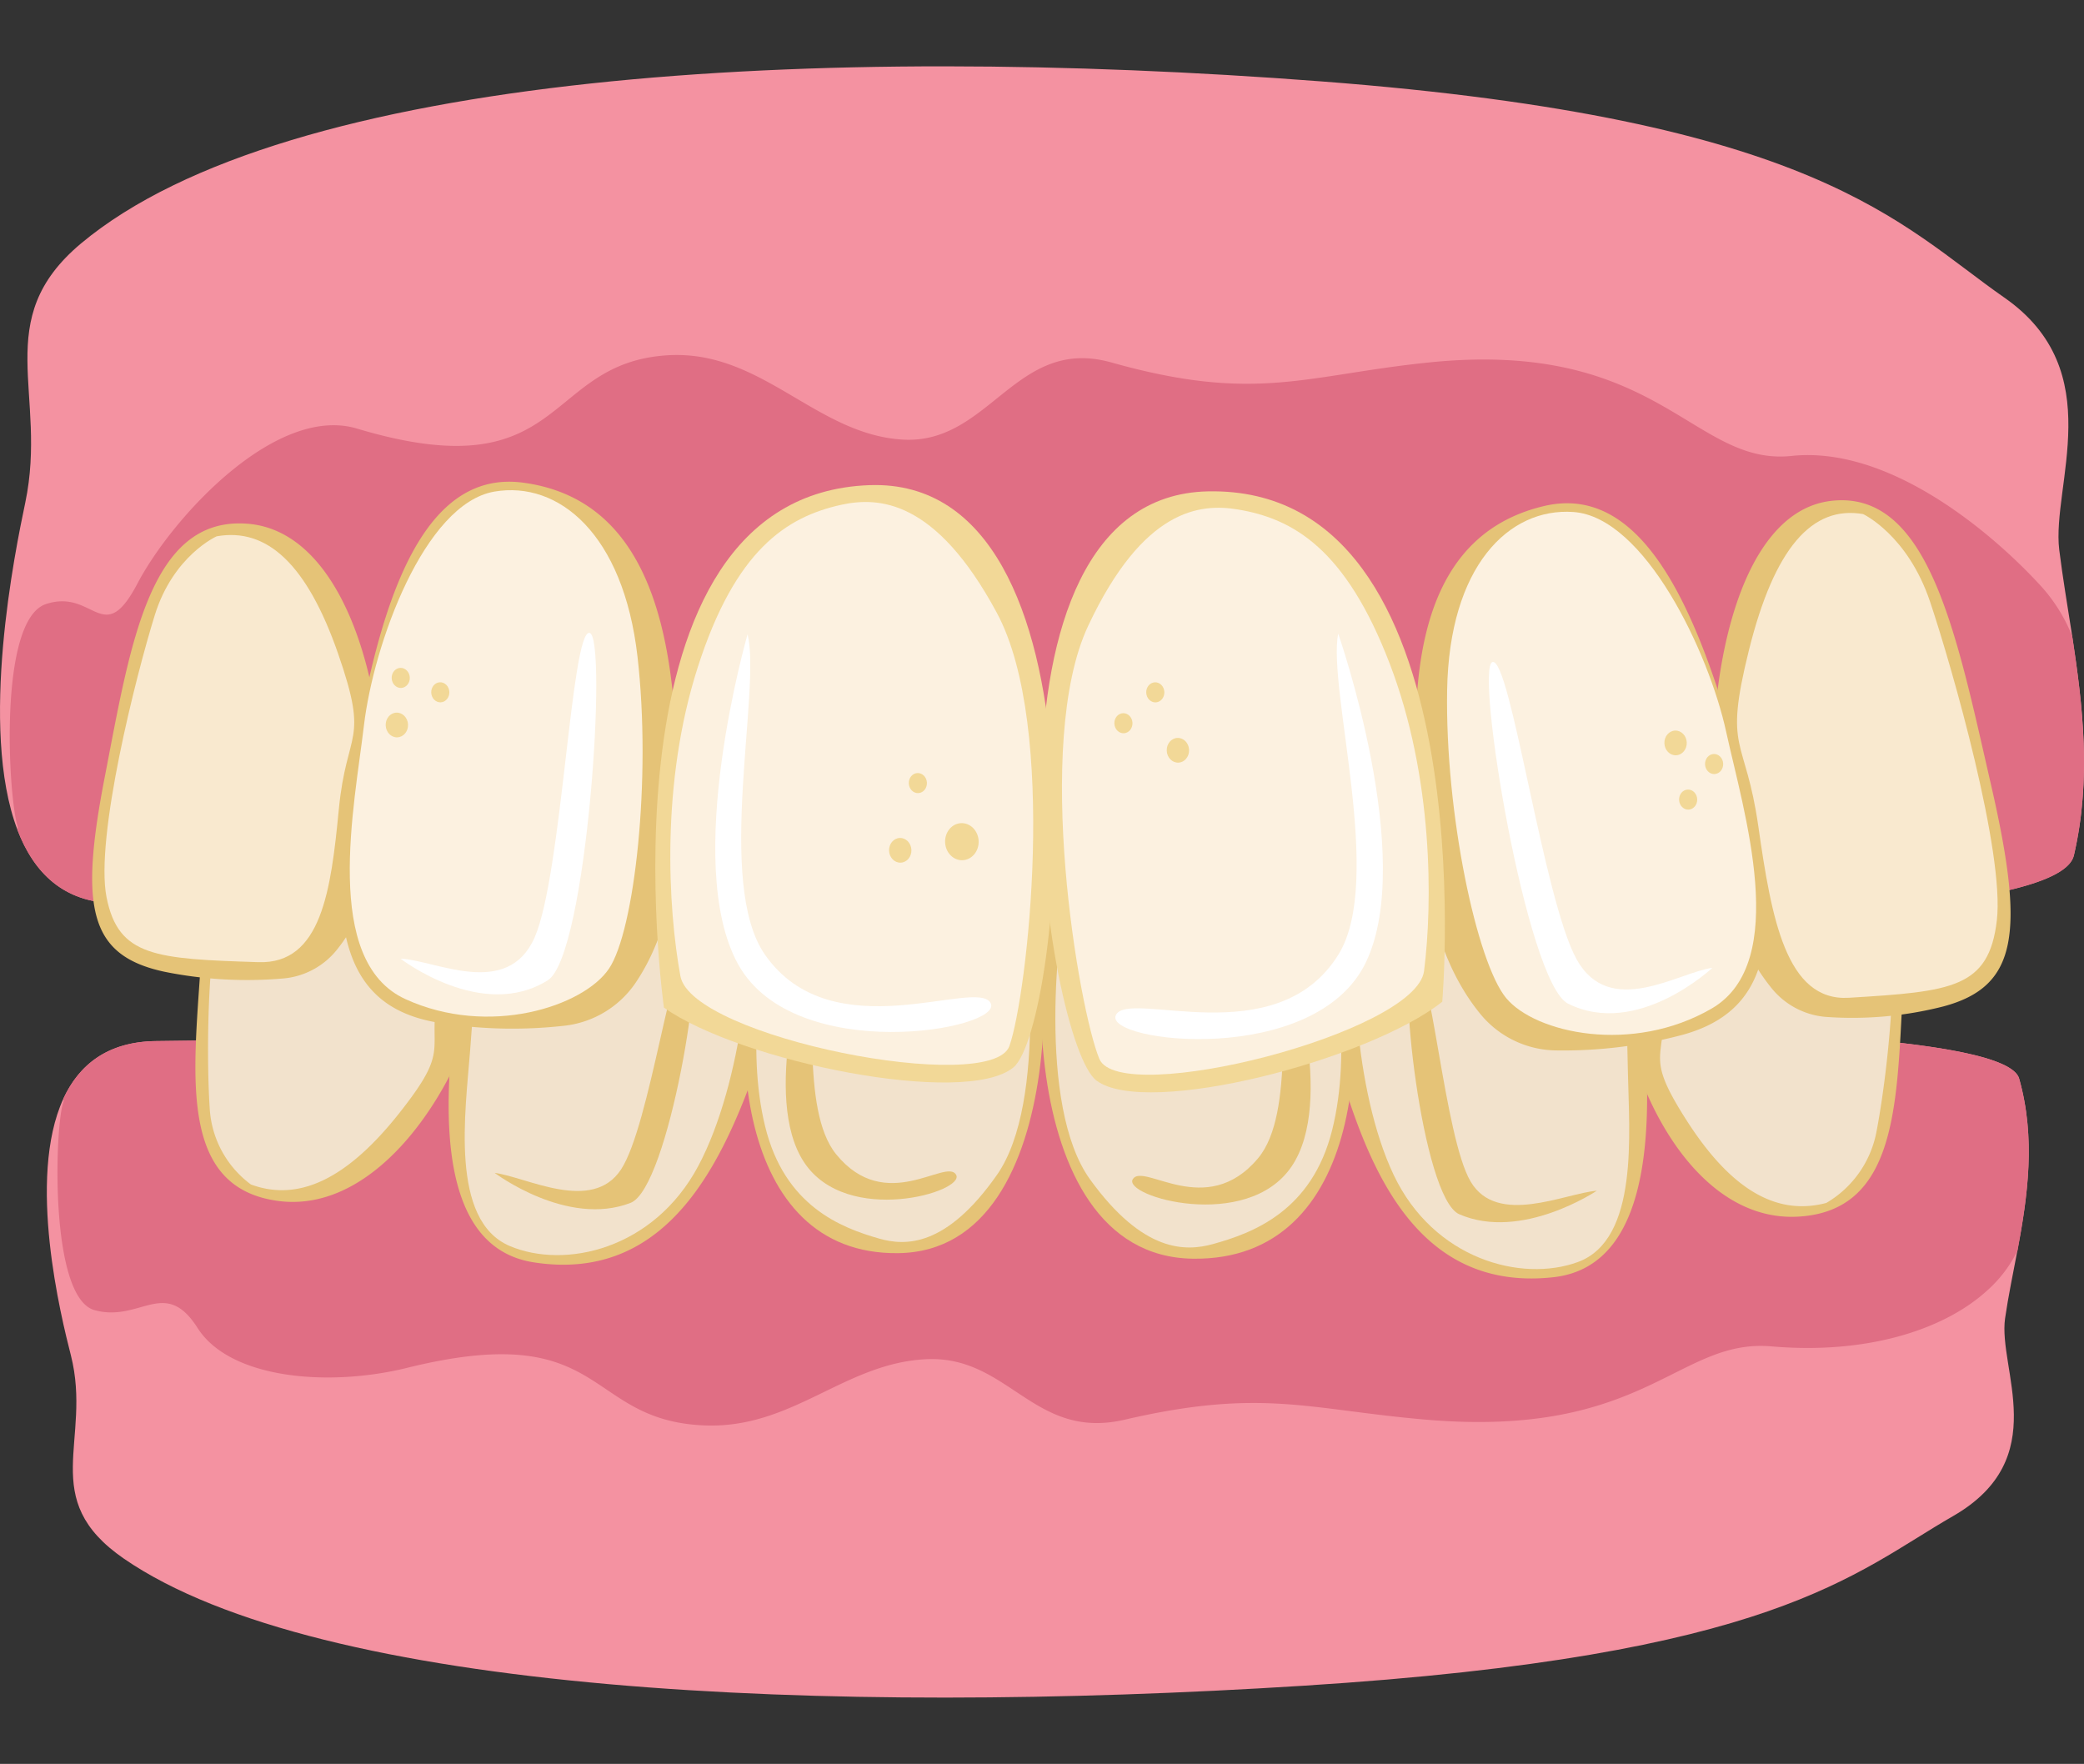<?xml version="1.0" encoding="utf-8"?>
<svg xmlns="http://www.w3.org/2000/svg" viewBox="0 0 600 507.81">
  <rect x="0" y="0" width="600" height="507.81" fill="#333333" stroke="none"/>
  <defs>
    <style>.cls-1{fill:#f492a1;}.cls-2{fill:#e06e84;}.cls-3{fill:#e5c377;}.cls-4{fill:#f2e2cc;}.cls-5{fill:#f2d897;}.cls-6{fill:#f9e9cf;}.cls-7{fill:#fcf1e0;}.cls-8{fill:#fff;}</style>
  </defs>
  <g id="Overbite-2" data-name="Overbite">
    <path class="cls-1" d="M581.33,310.53c-6.89-24.53-329.76-13.19-536.4-10.81-14,.16-22.19,6.85-26.7,16.61-10.55,23-.63,62.86,2.18,73.86,6.24,24.65-9.83,41.26,15.3,58.56C92.17,487.58,238,494,375.22,485.31c136-8.57,158.23-32.26,187.06-48.83s12.9-42.44,15-56.94c.9-6.27,2.27-12.76,3.54-19.49C583.77,344.4,586.17,327.67,581.33,310.53Z"/>
    <path class="cls-2" d="M581.33,310.53c-6.89-24.53-329.76-13.19-536.4-10.81-14,.16-22.19,6.85-26.7,16.61.07.42.1.66.1.66-2.57,6.45-4.26,56.57,8.9,60.19s20.24-9.66,29.66,5.14,38.05,17,60.36,11.46c57.67-14.24,50.68,14.94,85.19,16.57,25.66,1.22,40.49-17.94,64.28-19.05s30.88,23.49,57.06,17.42c39.69-9.21,53-2.88,86.94,0,63.09,5.35,72.32-23.45,99.32-21.11s49.1-4.53,61.63-15.68a37.6,37.6,0,0,0,9.19-11.88C583.77,344.4,586.17,327.67,581.33,310.53Z"/>
    <path class="cls-3" d="M473.73,253.26a22.56,22.56,0,0,1,14.12-8.19,148.64,148.64,0,0,1,34.26-2.32c22.5,1.26,27.4,11.95,25.68,43.64s-1.7,62.47-30.34,63.88-47.58-34.78-51.13-63.77C464.3,270,469.17,259.35,473.73,253.26Z"/>
    <path class="cls-4" d="M525.82,346.31c-14.07,3.73-27.2-3.48-40.09-23.54s-5.6-17.06-6.81-36.3-1.57-36.82,16.64-38.41c29.8-2.61,40.58-3.32,46.52,10.18s1,53.11-1.84,67.63A30.26,30.26,0,0,1,525.82,346.31Z"/>
    <path class="cls-3" d="M384.57,261.75c2.74-5.81,8.64-10.47,16.14-12.79a156.79,156.79,0,0,1,33.56-6.57c23.72-1.83,34.65,10.91,38.15,43.77s4.92,78.21-25.19,81.54c-40.87,4.51-54.18-34.26-62.74-63.62C380,288.73,381.24,268.8,384.57,261.75Z"/>
    <path class="cls-4" d="M454.25,363.34c-16.17,5.91-41.43-.76-53-25.09s-13.15-65.77-8.86-75,27.17-20.91,51.53-17.84,24.39,44.63,24.76,63.08C469,325.86,472,356.87,454.25,363.34Z"/>
    <path class="cls-3" d="M459.73,342.8c-9.19.75-28.64,10.3-36.3-2.6S412,275.35,407,276.27s2.37,68.6,13.13,73.3C438.08,357.38,459.73,342.8,459.73,342.8Z"/>
    <path class="cls-3" d="M135.49,250.75a21.39,21.39,0,0,0-13.05-9.48,143.45,143.45,0,0,0-33.8-5.16c-22.54-.57-28.74,9.9-30.9,42.23s-6,63.62,22.35,67.4,51.61-31.44,58.69-60.61C142.82,268.51,139.28,257.31,135.49,250.75Z"/>
    <path class="cls-4" d="M72.24,341C85.78,346,99.74,339.72,115,320.4s7.67-16.88,11.23-36.33,6.09-37.28-11.85-40.39c-29.32-5.09-40-6.7-47.54,6.53s-7.47,53.88-6.46,68.87A29.31,29.31,0,0,0,72.24,341Z"/>
    <path class="cls-3" d="M221.87,258.86c-2.42-6-8.06-11-15.42-13.68A154.2,154.2,0,0,0,173.28,237c-23.59-2.91-35.2,9.51-40.47,42.66s-9.16,79,20.74,83.74c40.58,6.39,56-32.3,66.11-61.67C225,286.41,224.81,266.15,221.87,258.86Z"/>
    <path class="cls-4" d="M146.77,358.72c15.83,6.7,41.42,1.07,54.29-23.08S217.75,269.58,214,260s-26-22.39-50.5-20.37-26.78,44.14-28.15,62.83C134,320.08,129.44,351.38,146.77,358.72Z"/>
    <path class="cls-3" d="M142.41,337.66c9.14,1.17,28.05,11.71,36.4-1s14.95-65.21,19.83-64.06-6.08,69.41-17.08,73.69C163.25,353.4,142.41,337.66,142.41,337.66Z"/>
    <path class="cls-3" d="M220.13,258.51c5.36-17.33,65-15.33,74.19-7S310,360.1,258.63,360.77C211.48,361.39,208.22,297,220.13,258.51Z"/>
    <path class="cls-4" d="M222.92,262.5c4.85-18.3,67.45-16.75,70.18-6.94s8.63,61.72-6.06,82.67-26.45,20.48-33.92,18.35c-11-3.14-27.26-9.37-32.85-32.37C214.75,301.5,219.53,275.33,222.92,262.5Z"/>
    <path class="cls-3" d="M232.29,275.06c3.5,10.43-2.1,44.3,8.44,57.24,14.29,17.55,31.66,1,34.53,5.88s-31.43,15.06-43.76-3.57S232.29,275.06,232.29,275.06Z"/>
    <path class="cls-3" d="M383.69,258.69c-5.6-17.56-67.91-15.54-77.46-7.1s-16.32,110.09,37.26,110.78C392.72,363,396.13,297.75,383.69,258.69Z"/>
    <path class="cls-4" d="M380.77,262.73c-5.06-18.55-70.41-17-73.27-7s-9,62.58,6.33,83.81,27.61,20.77,35.41,18.61c11.5-3.18,28.47-9.5,34.3-32.82C389.3,302.28,384.32,275.74,380.77,262.73Z"/>
    <path class="cls-3" d="M371,275.47c-3.65,10.57,2.19,44.92-8.81,58-14.92,17.8-33.05,1.05-36.05,6s32.81,15.27,45.69-3.61S371,275.47,371,275.47Z"/>
    <path class="cls-1" d="M597.09,246.25c-7.24,31.27-346.74,16.81-564,13.77C18.35,259.83,9.74,251.3,5,238.85c-11.1-29.31-.67-80.14,2.28-94.16C13.85,113.28-3,92.1,23.37,70.05c59.37-49.51,212.75-57.65,357-46.62,143,10.93,166.38,41.13,196.7,62.25s13.56,54.11,15.8,72.59c1,8,2.39,16.27,3.73,24.85C599.65,203.07,602.18,224.39,597.09,246.25Z"/>
    <path class="cls-2" d="M597.09,246.25c-7.24,31.27-346.74,16.81-564,13.77C18.35,259.83,9.74,251.3,5,238.85c.07-.54.1-.83.1-.83-2.7-8.24-5.72-59.51,8.12-64.11S29.66,186.85,39.57,168s39.77-51.63,63.23-44.61c60.64,18.16,53.3-19,89.58-21.12,27-1.55,42.57,22.87,67.59,24.29s32.48-29.95,60-22.21c41.74,11.74,55.7,3.67,91.42,0,66.33-6.82,76,29.9,104.43,26.91s57.94,22.52,71.12,36.74a47.82,47.82,0,0,1,9.66,15.14C599.65,203.07,602.18,224.39,597.09,246.25Z"/>
    <path class="cls-3" d="M182.87,283.12a28.62,28.62,0,0,1-20.67,12.21,133.36,133.36,0,0,1-36.55-1c-24.93-4.38-32.06-24.27-25.09-68.51s18-91.12,50-86.87c43.4,5.76,45,59.41,44.36,100.49C194.57,261,188.54,274.8,182.87,283.12Z"/>
    <path class="cls-5" d="M191.15,290.08c22,15.61,86.79,28.66,100.63,17.21s29.31-170.12-41.43-167.62C170.15,142.51,191.15,290.08,191.15,290.08Z"/>
    <path class="cls-3" d="M96.72,273.76a22.2,22.2,0,0,1-15.28,7.94,120.17,120.17,0,0,1-33.95-1.91c-21.79-4.61-24.68-18.18-17.32-56.14S43,148.55,71.28,150.78s40.36,48.47,38.64,83.91C108.94,254.89,102.27,267,96.72,273.76Z"/>
    <path class="cls-6" d="M62.38,154.4c14.44-2.56,26,7.94,35,33.89s2.43,21.35.17,44.71-5,44.61-23.16,44c-29.62-.95-40.31-1.57-43.71-18.66s8.56-64.17,13.9-81.3S62.38,154.4,62.38,154.4Z"/>
    <path class="cls-7" d="M195.89,281c3.24,17.77,89.63,34.51,94.73,20.13S304.7,209.31,287,176.43,252.82,143,242.12,145.34c-15.76,3.51-30.41,13-41.24,46.79C190.18,225.47,192.34,261.5,195.89,281Z"/>
    <path class="cls-8" d="M215.23,182.62c4,16-9.36,71.59,5,92.21,19.46,27.95,61.28,6.41,65,14S228.91,307,212.56,277.7,215.23,182.62,215.23,182.62Z"/>
    <path class="cls-7" d="M142.36,141.52c18.48-3.14,37.12,12.17,41.18,47.5s-.86,79-8.23,89.88-34.59,19.73-58.6,8.73-14.64-55.76-11.93-78.77C107.55,185.45,122.12,145,142.36,141.52Z"/>
    <path class="cls-8" d="M115.33,276c9.82.33,30.8,11.79,38.63-6.21s10.49-88.46,15.77-87.59-.7,92.86-12,100C138.8,294.13,115.33,276,115.33,276Z"/>
    <path class="cls-3" d="M509.76,284.12a22.41,22.41,0,0,0,15.83,8.63,106.07,106.07,0,0,0,33.89-3c21.54-5.75,23.55-21.2,13.71-64s-17.74-84.78-45.94-81.56S490,200.06,494,240.18C496.28,263.05,503.76,276.65,509.76,284.12Z"/>
    <path class="cls-6" d="M536.41,148c-14.64-2.55-25.54,9.63-32.9,39.26s-1.05,24.24,2.73,50.66,8,50.43,26.07,49.33c29.63-1.8,40.29-2.77,42.59-22.22s-12.74-72.5-19.21-91.78S536.41,148,536.41,148Z"/>
    <path class="cls-3" d="M426.51,292.28a28.63,28.63,0,0,0,21.77,10.13,133.21,133.21,0,0,0,36.28-4.53c24.38-6.79,29.53-27.29,18.29-70.63S476,138.32,444.61,145.67c-42.62,10-39,63.52-34.34,104.33C412.7,271.35,420.05,284.55,426.51,292.28Z"/>
    <path class="cls-7" d="M453,147.4c-18.71-1.32-35.76,15.73-36.36,51.29s8.57,78.51,17,88.65,36.36,16.26,59.18,3,9.13-56.92,4.18-79.56C492,187.73,473.5,148.85,453,147.4Z"/>
    <path class="cls-8" d="M493,278.63c-9.74,1.29-29.51,14.74-39.06-2.41s-19.07-87-24.24-85.63,9.77,92.35,21.75,98.35C471.44,298.93,493,278.63,493,278.63Z"/>
    <path class="cls-5" d="M415.24,288.38c-21.11,16.79-85.08,33.4-99.53,22.73s-38.64-168.25,32.12-169.65C428.08,139.87,415.24,288.38,415.24,288.38Z"/>
    <path class="cls-7" d="M410,279.53c-2.26,17.92-87.59,39.4-93.48,25.33S297.41,214,313.29,180.18s32.26-35.3,43.08-33.51c15.93,2.63,31.08,11.32,43.76,44.44C412.65,223.81,412.48,259.91,410,279.53Z"/>
    <path class="cls-8" d="M385.27,182.4c-3.09,16.21,13.29,71,.11,92.35-17.88,29-60.83,9.78-64.14,17.56s57.23,15.07,71.94-15.12S385.27,182.4,385.27,182.4Z"/>
    <ellipse class="cls-5" cx="493.49" cy="219.99" rx="2.61" ry="2.89" transform="translate(-8.38 19.86) rotate(-2.29)"/>
    <ellipse class="cls-5" cx="486.02" cy="230.23" rx="2.61" ry="2.89" transform="translate(-8.8 19.57) rotate(-2.29)"/>
    <ellipse class="cls-5" cx="482.4" cy="213.91" rx="3.22" ry="3.56" transform="translate(-8.15 19.42) rotate(-2.29)"/>
    <ellipse class="cls-5" cx="115.36" cy="195.17" rx="2.61" ry="2.89" transform="translate(-7.69 4.76) rotate(-2.29)"/>
    <ellipse class="cls-5" cx="126.75" cy="199.31" rx="2.61" ry="2.89" transform="translate(-7.85 5.22) rotate(-2.29)"/>
    <ellipse class="cls-5" cx="323.43" cy="208.23" rx="2.61" ry="2.89" transform="translate(-8.05 13.07) rotate(-2.29)"/>
    <ellipse class="cls-5" cx="264.24" cy="225.46" rx="2.61" ry="2.89" transform="translate(-8.78 10.72) rotate(-2.29)"/>
    <ellipse class="cls-5" cx="332.61" cy="199.34" rx="2.61" ry="2.89" transform="translate(-7.69 13.43) rotate(-2.29)"/>
    <ellipse class="cls-5" cx="114.25" cy="208.73" rx="3.22" ry="3.56" transform="translate(-8.24 4.72) rotate(-2.29)"/>
    <ellipse class="cls-5" cx="259.17" cy="244.82" rx="3.22" ry="3.56" transform="translate(-9.56 10.53) rotate(-2.29)"/>
    <ellipse class="cls-5" cx="339.12" cy="216.02" rx="3.22" ry="3.56" transform="translate(-8.35 13.7) rotate(-2.29)"/>
    <ellipse class="cls-5" cx="276.92" cy="242.33" rx="4.83" ry="5.34" transform="translate(-9.45 11.24) rotate(-2.29)"/>
  </g>
</svg>